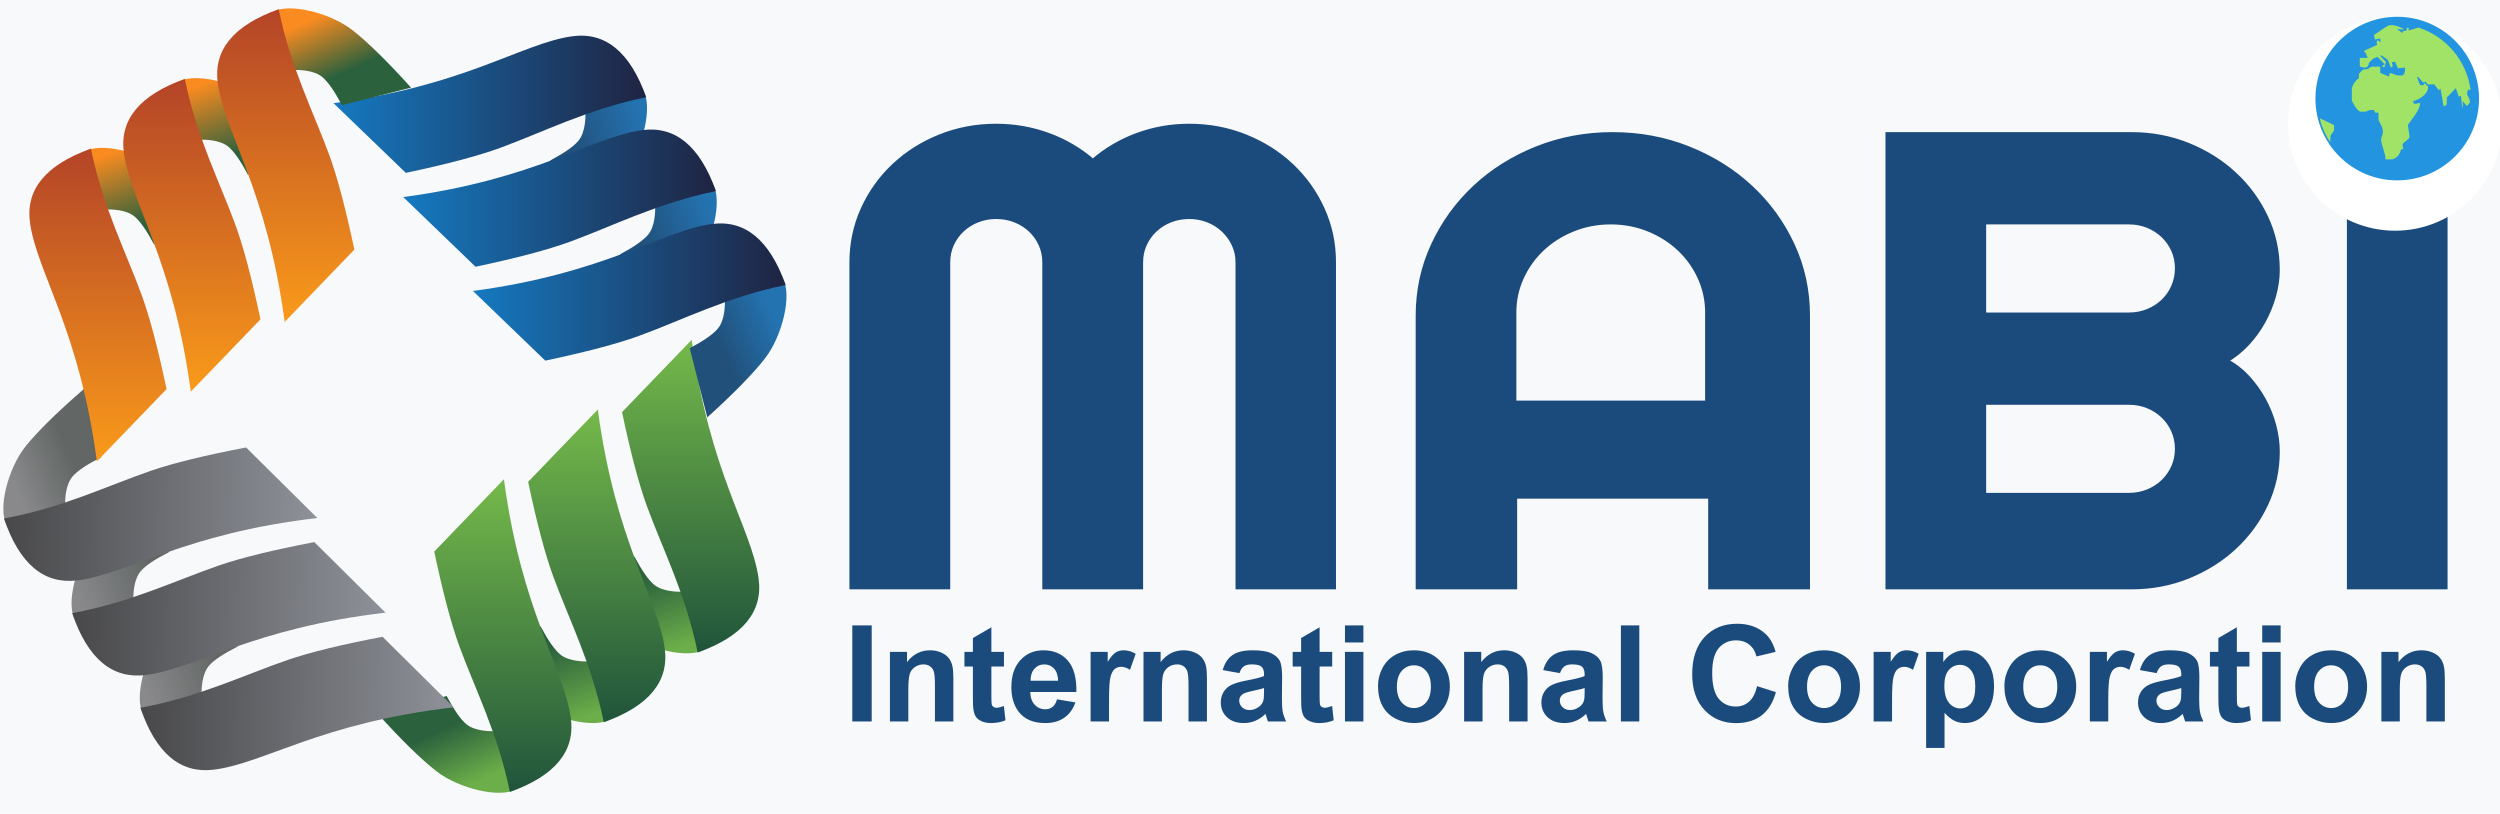 <?xml version="1.0" encoding="UTF-8"?>
<svg width="596px" height="194px" viewBox="0 0 596 194" version="1.1" xmlns="http://www.w3.org/2000/svg" xmlns:xlink="http://www.w3.org/1999/xlink">
    <title>MabiLogoBlue</title>
    <defs>
        <linearGradient x1="50%" y1="16.361%" x2="80.661%" y2="83.639%" id="linearGradient-1">
            <stop stop-color="#2B613D" offset="0%"></stop>
            <stop stop-color="#6CAE49" offset="100%"></stop>
        </linearGradient>
        <linearGradient x1="50%" y1="26.956%" x2="80.661%" y2="73.044%" id="linearGradient-2">
            <stop stop-color="#2B613D" offset="0%"></stop>
            <stop stop-color="#6CAE49" offset="100%"></stop>
        </linearGradient>
        <linearGradient x1="50%" y1="0%" x2="50%" y2="100%" id="linearGradient-3">
            <stop stop-color="#75B94A" offset="0%"></stop>
            <stop stop-color="#20543B" offset="100%"></stop>
        </linearGradient>
        <linearGradient x1="50%" y1="15.906%" x2="80.661%" y2="84.094%" id="linearGradient-4">
            <stop stop-color="#626765" offset="0%"></stop>
            <stop stop-color="#89898B" offset="100%"></stop>
        </linearGradient>
        <linearGradient x1="50%" y1="26.644%" x2="80.661%" y2="73.356%" id="linearGradient-5">
            <stop stop-color="#626765" offset="0%"></stop>
            <stop stop-color="#89898B" offset="100%"></stop>
        </linearGradient>
        <linearGradient x1="50%" y1="0%" x2="50%" y2="100%" id="linearGradient-6">
            <stop stop-color="#8E9199" offset="0%"></stop>
            <stop stop-color="#48484A" offset="100%"></stop>
        </linearGradient>
        <linearGradient x1="50%" y1="16.361%" x2="80.661%" y2="83.639%" id="linearGradient-7">
            <stop stop-color="#21507A" offset="0%"></stop>
            <stop stop-color="#2473B1" offset="100%"></stop>
        </linearGradient>
        <linearGradient x1="50%" y1="26.956%" x2="80.661%" y2="73.044%" id="linearGradient-8">
            <stop stop-color="#21507A" offset="0%"></stop>
            <stop stop-color="#2473B1" offset="100%"></stop>
        </linearGradient>
        <linearGradient x1="50%" y1="0%" x2="50%" y2="100%" id="linearGradient-9">
            <stop stop-color="#1579C0" offset="0%"></stop>
            <stop stop-color="#1F2442" offset="100%"></stop>
        </linearGradient>
        <linearGradient x1="50%" y1="16.361%" x2="80.661%" y2="83.639%" id="linearGradient-10">
            <stop stop-color="#2B613D" offset="0%"></stop>
            <stop stop-color="#FA8B20" offset="100%"></stop>
        </linearGradient>
        <linearGradient x1="50%" y1="26.956%" x2="80.661%" y2="73.044%" id="linearGradient-11">
            <stop stop-color="#2B613D" offset="0%"></stop>
            <stop stop-color="#FA8B20" offset="100%"></stop>
        </linearGradient>
        <linearGradient x1="50%" y1="0%" x2="50%" y2="100%" id="linearGradient-12">
            <stop stop-color="#FA9A1A" offset="0%"></stop>
            <stop stop-color="#B44428" offset="100%"></stop>
        </linearGradient>
    </defs>
    <g id="MabiLogoBlue" stroke="none" stroke-width="1" fill="none" fill-rule="evenodd">
        <rect fill="#F8F9FA" x="0" y="0" width="596" height="194"></rect>
        <g id="M-icon" transform="translate(-0.282, 2)">
            <g id="Group" transform="translate(90.282, 79)">
                <path d="M50.624,60.659 L61.25,51.684 C63.046,55.065 64.619,57.31 65.969,58.418 C67.995,60.08 71.51,60.08 72.582,60.08 C73.653,60.08 81.394,71.553 77.81,73.847 C74.226,76.142 64.217,73.847 58.769,69.587 C55.136,66.746 52.421,63.77 50.624,60.659 Z" id="Path-3-Copy-2" fill="url(#linearGradient-1)"></path>
                <path d="M28.24,77.282 L38.866,68.307 C40.662,71.688 42.235,73.933 43.586,75.041 C45.611,76.703 49.126,76.703 50.198,76.703 C51.269,76.703 59.01,88.176 55.426,90.47 C51.842,92.765 41.833,90.47 36.385,86.21 C32.752,83.369 30.038,80.393 28.24,77.282 Z" id="Path-3-Copy-3" fill="url(#linearGradient-1)"></path>
                <path d="M0,89.112 L16.482,84.93 C18.278,88.311 19.851,90.556 21.202,91.664 C23.227,93.326 26.743,93.326 27.814,93.326 C28.886,93.326 36.626,104.799 33.042,107.094 C29.458,109.388 19.449,107.094 14.001,102.833 C10.369,99.992 5.702,95.418 0,89.112 Z" id="Path-3-Copy-4" fill="url(#linearGradient-2)"></path>
                <path d="M74.909,0 L74.91,0.095 C79.146,31.633 89.099,44.823 90.833,56.789 C91.99,64.775 87.15,70.699 76.315,74.563 L76.326,74.558 C76.326,74.561 76.326,74.56 76.326,74.559 L76.315,74.563 L76.315,74.504 C73.491,60.662 67.956,49.879 64.238,39.702 C62.332,34.486 60.35,27.001 58.292,17.245 L58.292,17.245 L74.898,0.011 L74.898,5.68434189e-14 C74.898,0.003 74.899,0.007 74.899,0.01 L74.909,0 Z" id="Combined-Shape" fill="url(#linearGradient-3)"></path>
                <path d="M52.526,16.623 L52.527,16.718 C56.762,48.256 66.715,61.446 68.449,73.412 C69.606,81.398 64.767,87.322 53.931,91.186 L53.942,91.181 C53.942,91.184 53.942,91.183 53.942,91.182 L53.931,91.186 L53.931,91.128 C51.108,77.285 45.572,66.502 41.854,56.325 C39.949,51.109 37.966,43.624 35.908,33.868 L35.908,33.868 L52.514,16.634 L52.514,16.623 C52.514,16.626 52.515,16.63 52.515,16.633 L52.526,16.623 Z" id="Combined-Shape-Copy" fill="url(#linearGradient-3)"></path>
                <path d="M30.142,33.246 L30.143,33.341 C34.378,64.879 44.331,78.069 46.065,90.035 C47.222,98.021 42.383,103.945 31.547,107.809 L31.558,107.804 C31.559,107.808 31.558,107.806 31.558,107.805 L31.547,107.809 L31.547,107.751 C28.724,93.908 23.188,83.125 19.47,72.948 C17.565,67.732 15.583,60.247 13.524,50.492 L13.524,50.492 L30.13,33.257 L30.13,33.246 C30.131,33.25 30.131,33.253 30.132,33.256 L30.142,33.246 Z" id="Combined-Shape-Copy-2" fill="url(#linearGradient-3)"></path>
            </g>
            <g id="Group-Copy-3" transform="translate(54.883, 136.428) rotate(91) translate(-54.883, -136.428) translate(9.603, 82.327)">
                <path d="M50.379,60.772 L60.953,51.78 C62.741,55.168 64.306,57.417 65.65,58.527 C67.666,60.192 71.164,60.192 72.231,60.192 C73.297,60.192 81,71.686 77.433,73.985 C73.866,76.284 63.906,73.985 58.484,69.716 C54.87,66.87 52.168,63.889 50.379,60.772 Z" id="Path-3-Copy-2" fill="url(#linearGradient-4)"></path>
                <path d="M28.103,77.426 L38.678,68.434 C40.465,71.822 42.031,74.071 43.375,75.181 C45.391,76.846 48.889,76.846 49.955,76.846 C51.021,76.846 58.725,88.341 55.158,90.639 C51.591,92.938 41.631,90.639 36.209,86.37 C32.594,83.524 29.892,80.543 28.103,77.426 Z" id="Path-3-Copy-3" fill="url(#linearGradient-4)"></path>
                <path d="M2.46469511e-14,89.278 L16.402,85.088 C18.19,88.476 19.755,90.725 21.099,91.835 C23.115,93.5 26.613,93.5 27.68,93.5 C28.746,93.5 36.449,104.995 32.882,107.293 C29.315,109.592 19.355,107.293 13.933,103.024 C10.319,100.179 5.674,95.596 2.46469511e-14,89.278 Z" id="Path-3-Copy-4" fill="url(#linearGradient-5)"></path>
                <path d="M74.547,0 L74.549,0.104 C78.765,31.694 88.668,44.908 90.393,56.895 C91.545,64.895 86.729,70.831 75.946,74.702 L75.957,74.697 C75.957,74.7 75.957,74.699 75.956,74.698 L75.946,74.702 L75.945,74.643 C73.136,60.775 67.627,49.972 63.927,39.776 C62.031,34.55 60.058,27.051 58.01,17.277 L58.01,17.277 L74.535,0.012 L74.535,5.68434189e-14 C74.536,0.004 74.536,0.007 74.537,0.011 L74.547,0 Z" id="Combined-Shape" fill="url(#linearGradient-6)"></path>
                <path d="M52.271,16.654 L52.274,16.758 C56.489,48.349 66.392,61.562 68.118,73.549 C69.269,81.549 64.453,87.485 53.67,91.356 L53.681,91.351 C53.681,91.354 53.681,91.353 53.681,91.352 L53.67,91.356 L53.67,91.297 C50.86,77.429 45.352,66.626 41.652,56.43 C39.755,51.204 37.783,43.705 35.734,33.932 L35.734,33.932 L52.259,16.666 L52.26,16.654 C52.26,16.658 52.261,16.661 52.261,16.665 L52.271,16.654 Z" id="Combined-Shape-Copy" fill="url(#linearGradient-6)"></path>
                <path d="M29.996,33.308 L29.998,33.412 C34.214,65.003 44.117,78.216 45.842,90.203 C46.994,98.203 42.178,104.139 31.395,108.01 L31.406,108.005 C31.406,108.008 31.406,108.007 31.405,108.006 L31.395,108.01 L31.394,107.952 C28.585,94.083 23.076,83.28 19.376,73.084 C17.48,67.858 15.507,60.359 13.459,50.586 L13.459,50.586 L29.984,33.32 L29.984,33.308 C29.985,33.312 29.985,33.315 29.986,33.319 L29.996,33.308 Z" id="Combined-Shape-Copy-2" fill="url(#linearGradient-6)"></path>
            </g>
            <g id="Group-Copy" transform="translate(133.782, 52) rotate(-90) translate(-133.782, -52) translate(88.282, -2)">
                <path d="M50.624,60.659 L61.25,51.684 C63.046,55.065 64.619,57.31 65.969,58.418 C67.995,60.08 71.51,60.08 72.582,60.08 C73.653,60.08 81.394,71.553 77.81,73.847 C74.226,76.142 64.217,73.847 58.769,69.587 C55.136,66.746 52.421,63.77 50.624,60.659 Z" id="Path-3-Copy-2" fill="url(#linearGradient-7)"></path>
                <path d="M28.24,77.282 L38.866,68.307 C40.662,71.688 42.235,73.933 43.586,75.041 C45.611,76.703 49.126,76.703 50.198,76.703 C51.269,76.703 59.01,88.176 55.426,90.47 C51.842,92.765 41.833,90.47 36.385,86.21 C32.752,83.369 30.038,80.393 28.24,77.282 Z" id="Path-3-Copy-3" fill="url(#linearGradient-7)"></path>
                <path d="M1.77635684e-15,89.112 L16.482,84.93 C18.278,88.311 19.851,90.556 21.202,91.664 C23.227,93.326 26.743,93.326 27.814,93.326 C28.886,93.326 36.626,104.799 33.042,107.094 C29.458,109.388 19.449,107.094 14.001,102.833 C10.369,99.992 5.702,95.418 1.77635684e-15,89.112 Z" id="Path-3-Copy-4" fill="url(#linearGradient-8)"></path>
                <path d="M74.909,0 L74.91,0.095 C79.146,31.633 89.099,44.823 90.833,56.789 C91.99,64.775 87.15,70.699 76.315,74.563 L76.326,74.558 C76.326,74.561 76.326,74.56 76.326,74.559 L76.315,74.563 L76.315,74.504 C73.491,60.662 67.956,49.879 64.238,39.702 C62.332,34.486 60.35,27.001 58.292,17.245 L58.292,17.245 L74.898,0.011 L74.898,5.68434189e-14 C74.898,0.003 74.899,0.007 74.899,0.01 L74.909,0 Z" id="Combined-Shape" fill="url(#linearGradient-9)"></path>
                <path d="M52.526,16.623 L52.527,16.718 C56.762,48.256 66.715,61.446 68.449,73.412 C69.606,81.398 64.767,87.322 53.931,91.186 L53.942,91.181 C53.942,91.184 53.942,91.183 53.942,91.182 L53.931,91.186 L53.931,91.128 C51.108,77.285 45.572,66.502 41.854,56.325 C39.949,51.109 37.966,43.624 35.908,33.868 L35.908,33.868 L52.514,16.634 L52.514,16.623 C52.514,16.626 52.515,16.63 52.515,16.633 L52.526,16.623 Z" id="Combined-Shape-Copy" fill="url(#linearGradient-9)"></path>
                <path d="M30.142,33.246 L30.143,33.341 C34.378,64.879 44.331,78.069 46.065,90.035 C47.222,98.021 42.383,103.945 31.547,107.809 L31.558,107.804 C31.559,107.808 31.558,107.806 31.558,107.805 L31.547,107.809 L31.547,107.751 C28.724,93.908 23.188,83.125 19.47,72.948 C17.565,67.732 15.583,60.247 13.524,50.492 L13.524,50.492 L30.13,33.257 L30.13,33.246 C30.131,33.25 30.131,33.253 30.132,33.256 L30.142,33.246 Z" id="Combined-Shape-Copy-2" fill="url(#linearGradient-9)"></path>
            </g>
            <g id="Group-Copy-2" transform="translate(52.782, 54) rotate(-180) translate(-52.782, -54) translate(7.282, -0)">
                <path d="M50.624,60.659 L61.25,51.684 C63.046,55.065 64.619,57.31 65.969,58.418 C67.995,60.08 71.51,60.08 72.582,60.08 C73.653,60.08 81.394,71.553 77.81,73.847 C74.226,76.142 64.217,73.847 58.769,69.587 C55.136,66.746 52.421,63.77 50.624,60.659 Z" id="Path-3-Copy-2" fill="url(#linearGradient-10)"></path>
                <path d="M28.24,77.282 L38.866,68.307 C40.662,71.688 42.235,73.933 43.586,75.041 C45.611,76.703 49.126,76.703 50.198,76.703 C51.269,76.703 59.01,88.176 55.426,90.47 C51.842,92.765 41.833,90.47 36.385,86.21 C32.752,83.369 30.038,80.393 28.24,77.282 Z" id="Path-3-Copy-3" fill="url(#linearGradient-10)"></path>
                <path d="M0,89.112 L16.482,84.93 C18.278,88.311 19.851,90.556 21.202,91.664 C23.227,93.326 26.743,93.326 27.814,93.326 C28.886,93.326 36.626,104.799 33.042,107.094 C29.458,109.388 19.449,107.094 14.001,102.833 C10.369,99.992 5.702,95.418 0,89.112 Z" id="Path-3-Copy-4" fill="url(#linearGradient-11)"></path>
                <path d="M74.909,0 L74.91,0.095 C79.146,31.633 89.099,44.823 90.833,56.789 C91.99,64.775 87.15,70.699 76.315,74.563 L76.326,74.558 C76.326,74.561 76.326,74.56 76.326,74.559 L76.315,74.563 L76.315,74.504 C73.491,60.662 67.956,49.879 64.238,39.702 C62.332,34.486 60.35,27.001 58.292,17.245 L58.292,17.245 L74.898,0.011 L74.898,4.97379915e-14 C74.898,0.003 74.899,0.007 74.899,0.01 L74.909,0 Z" id="Combined-Shape" fill="url(#linearGradient-12)"></path>
                <path d="M52.526,16.623 L52.527,16.718 C56.762,48.256 66.715,61.446 68.449,73.412 C69.606,81.398 64.767,87.322 53.931,91.186 L53.942,91.181 C53.942,91.184 53.942,91.183 53.942,91.182 L53.931,91.186 L53.931,91.128 C51.108,77.285 45.572,66.502 41.854,56.325 C39.949,51.109 37.966,43.624 35.908,33.868 L35.908,33.868 L52.514,16.634 L52.514,16.623 C52.514,16.626 52.515,16.63 52.515,16.633 L52.526,16.623 Z" id="Combined-Shape-Copy" fill="url(#linearGradient-12)"></path>
                <path d="M30.142,33.246 L30.143,33.341 C34.378,64.879 44.331,78.069 46.065,90.035 C47.222,98.021 42.383,103.945 31.547,107.809 L31.558,107.804 C31.559,107.808 31.558,107.806 31.558,107.805 L31.547,107.809 L31.547,107.751 C28.724,93.908 23.188,83.125 19.47,72.948 C17.565,67.732 15.583,60.247 13.524,50.492 L13.524,50.492 L30.13,33.257 L30.13,33.246 C30.131,33.25 30.131,33.253 30.132,33.256 L30.142,33.246 Z" id="Combined-Shape-Copy-2" fill="url(#linearGradient-12)"></path>
            </g>
        </g>
        <path d="M207.812,172 L207.812,149.094 L203.188,149.094 L203.188,172 L207.812,172 Z M216.547,172 L216.547,164.484 C216.547,162.63 216.659,161.359 216.883,160.672 C217.107,159.984 217.521,159.432 218.125,159.016 C218.729,158.599 219.411,158.391 220.172,158.391 C220.766,158.391 221.273,158.536 221.695,158.828 C222.117,159.12 222.422,159.529 222.609,160.055 C222.797,160.581 222.891,161.74 222.891,163.531 L222.891,163.531 L222.891,172 L227.281,172 L227.281,161.688 C227.281,160.406 227.201,159.422 227.039,158.734 C226.878,158.047 226.591,157.432 226.18,156.891 C225.768,156.349 225.161,155.904 224.359,155.555 C223.557,155.206 222.672,155.031 221.703,155.031 C219.505,155.031 217.682,155.969 216.234,157.844 L216.234,157.844 L216.234,155.406 L212.156,155.406 L212.156,172 L216.547,172 Z M236.234,172.375 C237.526,172.375 238.682,172.156 239.703,171.719 L239.703,171.719 L239.328,168.312 C238.557,168.594 237.969,168.734 237.562,168.734 C237.271,168.734 237.023,168.661 236.82,168.516 C236.617,168.37 236.487,168.185 236.43,167.961 C236.372,167.737 236.344,166.948 236.344,165.594 L236.344,165.594 L236.344,158.906 L239.344,158.906 L239.344,155.406 L236.344,155.406 L236.344,149.547 L231.938,152.109 L231.938,155.406 L229.922,155.406 L229.922,158.906 L231.938,158.906 L231.938,166.141 C231.938,167.693 231.984,168.724 232.078,169.234 C232.193,169.953 232.398,170.523 232.695,170.945 C232.992,171.367 233.458,171.711 234.094,171.977 C234.729,172.242 235.443,172.375 236.234,172.375 Z M249.156,172.375 C250.979,172.375 252.497,171.956 253.711,171.117 C254.924,170.279 255.812,169.057 256.375,167.453 L256.375,167.453 L252,166.719 C251.76,167.552 251.406,168.156 250.938,168.531 C250.469,168.906 249.891,169.094 249.203,169.094 C248.193,169.094 247.349,168.732 246.672,168.008 C245.995,167.284 245.641,166.271 245.609,164.969 L245.609,164.969 L256.609,164.969 C256.672,161.604 255.99,159.107 254.562,157.477 C253.135,155.846 251.188,155.031 248.719,155.031 C246.521,155.031 244.703,155.81 243.266,157.367 C241.828,158.924 241.109,161.078 241.109,163.828 C241.109,166.13 241.656,168.036 242.75,169.547 C244.135,171.432 246.271,172.375 249.156,172.375 Z M252.25,162.281 L245.688,162.281 C245.677,161.083 245.984,160.135 246.609,159.438 C247.234,158.74 248.026,158.391 248.984,158.391 C249.88,158.391 250.641,158.721 251.266,159.383 C251.891,160.044 252.219,161.01 252.25,162.281 L252.25,162.281 Z M264.391,172 L264.391,166.875 C264.391,164.052 264.513,162.198 264.758,161.312 C265.003,160.427 265.339,159.815 265.766,159.477 C266.193,159.138 266.714,158.969 267.328,158.969 C267.964,158.969 268.651,159.208 269.391,159.688 L269.391,159.688 L270.75,155.859 C269.823,155.307 268.859,155.031 267.859,155.031 C267.151,155.031 266.518,155.208 265.961,155.562 C265.404,155.917 264.776,156.651 264.078,157.766 L264.078,157.766 L264.078,155.406 L260,155.406 L260,172 L264.391,172 Z M277,172 L277,164.484 C277,162.63 277.112,161.359 277.336,160.672 C277.56,159.984 277.974,159.432 278.578,159.016 C279.182,158.599 279.865,158.391 280.625,158.391 C281.219,158.391 281.727,158.536 282.148,158.828 C282.57,159.12 282.875,159.529 283.062,160.055 C283.25,160.581 283.344,161.74 283.344,163.531 L283.344,163.531 L283.344,172 L287.734,172 L287.734,161.688 C287.734,160.406 287.654,159.422 287.492,158.734 C287.331,158.047 287.044,157.432 286.633,156.891 C286.221,156.349 285.615,155.904 284.812,155.555 C284.01,155.206 283.125,155.031 282.156,155.031 C279.958,155.031 278.135,155.969 276.688,157.844 L276.688,157.844 L276.688,155.406 L272.609,155.406 L272.609,172 L277,172 Z M296.547,172.375 C297.516,172.375 298.427,172.193 299.281,171.828 C300.135,171.464 300.938,170.917 301.688,170.188 C301.719,170.271 301.771,170.443 301.844,170.703 C302.01,171.276 302.151,171.708 302.266,172 L302.266,172 L306.609,172 C306.224,171.208 305.961,170.466 305.82,169.773 C305.68,169.081 305.609,168.005 305.609,166.547 L305.609,166.547 L305.656,161.422 C305.656,159.516 305.461,158.206 305.07,157.492 C304.68,156.779 304.005,156.19 303.047,155.727 C302.089,155.263 300.63,155.031 298.672,155.031 C296.516,155.031 294.891,155.417 293.797,156.188 C292.703,156.958 291.932,158.146 291.484,159.75 L291.484,159.75 L295.469,160.469 C295.74,159.698 296.094,159.159 296.531,158.852 C296.969,158.544 297.578,158.391 298.359,158.391 C299.516,158.391 300.302,158.57 300.719,158.93 C301.135,159.289 301.344,159.891 301.344,160.734 L301.344,160.734 L301.344,161.172 C300.552,161.505 299.13,161.865 297.078,162.25 C295.557,162.542 294.393,162.883 293.586,163.273 C292.779,163.664 292.151,164.227 291.703,164.961 C291.255,165.695 291.031,166.531 291.031,167.469 C291.031,168.885 291.523,170.057 292.508,170.984 C293.492,171.911 294.839,172.375 296.547,172.375 Z M297.859,169.281 C297.151,169.281 296.568,169.057 296.109,168.609 C295.651,168.161 295.422,167.63 295.422,167.016 C295.422,166.391 295.708,165.875 296.281,165.469 C296.656,165.219 297.453,164.964 298.672,164.703 C299.891,164.443 300.781,164.219 301.344,164.031 L301.344,164.031 L301.344,164.906 C301.344,165.958 301.286,166.672 301.172,167.047 C301.005,167.62 300.656,168.104 300.125,168.5 C299.406,169.021 298.651,169.281 297.859,169.281 Z M314.484,172.375 C315.776,172.375 316.932,172.156 317.953,171.719 L317.953,171.719 L317.578,168.312 C316.807,168.594 316.219,168.734 315.812,168.734 C315.521,168.734 315.273,168.661 315.07,168.516 C314.867,168.37 314.737,168.185 314.68,167.961 C314.622,167.737 314.594,166.948 314.594,165.594 L314.594,165.594 L314.594,158.906 L317.594,158.906 L317.594,155.406 L314.594,155.406 L314.594,149.547 L310.188,152.109 L310.188,155.406 L308.172,155.406 L308.172,158.906 L310.188,158.906 L310.188,166.141 C310.188,167.693 310.234,168.724 310.328,169.234 C310.443,169.953 310.648,170.523 310.945,170.945 C311.242,171.367 311.708,171.711 312.344,171.977 C312.979,172.242 313.693,172.375 314.484,172.375 Z M325.031,153.156 L325.031,149.094 L320.641,149.094 L320.641,153.156 L325.031,153.156 Z M325.031,172 L325.031,155.406 L320.641,155.406 L320.641,172 L325.031,172 Z M337.094,172.375 C339.552,172.375 341.591,171.549 343.211,169.898 C344.831,168.247 345.641,166.167 345.641,163.656 C345.641,161.167 344.839,159.107 343.234,157.477 C341.63,155.846 339.573,155.031 337.062,155.031 C335.438,155.031 333.966,155.391 332.648,156.109 C331.331,156.828 330.312,157.87 329.594,159.234 C328.875,160.599 328.516,162.01 328.516,163.469 C328.516,165.375 328.875,166.992 329.594,168.32 C330.312,169.648 331.362,170.656 332.742,171.344 C334.122,172.031 335.573,172.375 337.094,172.375 Z M337.078,168.797 C335.932,168.797 334.969,168.359 334.188,167.484 C333.406,166.609 333.016,165.349 333.016,163.703 C333.016,162.057 333.406,160.797 334.188,159.922 C334.969,159.047 335.932,158.609 337.078,158.609 C338.224,158.609 339.185,159.047 339.961,159.922 C340.737,160.797 341.125,162.047 341.125,163.672 C341.125,165.339 340.737,166.609 339.961,167.484 C339.185,168.359 338.224,168.797 337.078,168.797 Z M353.438,172 L353.438,164.484 C353.438,162.63 353.549,161.359 353.773,160.672 C353.997,159.984 354.411,159.432 355.016,159.016 C355.62,158.599 356.302,158.391 357.062,158.391 C357.656,158.391 358.164,158.536 358.586,158.828 C359.008,159.12 359.312,159.529 359.5,160.055 C359.688,160.581 359.781,161.74 359.781,163.531 L359.781,163.531 L359.781,172 L364.172,172 L364.172,161.688 C364.172,160.406 364.091,159.422 363.93,158.734 C363.768,158.047 363.482,157.432 363.07,156.891 C362.659,156.349 362.052,155.904 361.25,155.555 C360.448,155.206 359.562,155.031 358.594,155.031 C356.396,155.031 354.573,155.969 353.125,157.844 L353.125,157.844 L353.125,155.406 L349.047,155.406 L349.047,172 L353.438,172 Z M372.984,172.375 C373.953,172.375 374.865,172.193 375.719,171.828 C376.573,171.464 377.375,170.917 378.125,170.188 C378.156,170.271 378.208,170.443 378.281,170.703 C378.448,171.276 378.589,171.708 378.703,172 L378.703,172 L383.047,172 C382.661,171.208 382.398,170.466 382.258,169.773 C382.117,169.081 382.047,168.005 382.047,166.547 L382.047,166.547 L382.094,161.422 C382.094,159.516 381.898,158.206 381.508,157.492 C381.117,156.779 380.443,156.19 379.484,155.727 C378.526,155.263 377.068,155.031 375.109,155.031 C372.953,155.031 371.328,155.417 370.234,156.188 C369.141,156.958 368.37,158.146 367.922,159.75 L367.922,159.75 L371.906,160.469 C372.177,159.698 372.531,159.159 372.969,158.852 C373.406,158.544 374.016,158.391 374.797,158.391 C375.953,158.391 376.74,158.57 377.156,158.93 C377.573,159.289 377.781,159.891 377.781,160.734 L377.781,160.734 L377.781,161.172 C376.99,161.505 375.568,161.865 373.516,162.25 C371.995,162.542 370.831,162.883 370.023,163.273 C369.216,163.664 368.589,164.227 368.141,164.961 C367.693,165.695 367.469,166.531 367.469,167.469 C367.469,168.885 367.961,170.057 368.945,170.984 C369.93,171.911 371.276,172.375 372.984,172.375 Z M374.297,169.281 C373.589,169.281 373.005,169.057 372.547,168.609 C372.089,168.161 371.859,167.63 371.859,167.016 C371.859,166.391 372.146,165.875 372.719,165.469 C373.094,165.219 373.891,164.964 375.109,164.703 C376.328,164.443 377.219,164.219 377.781,164.031 L377.781,164.031 L377.781,164.906 C377.781,165.958 377.724,166.672 377.609,167.047 C377.443,167.62 377.094,168.104 376.562,168.5 C375.844,169.021 375.089,169.281 374.297,169.281 Z M390.812,172 L390.812,149.094 L386.422,149.094 L386.422,172 L390.812,172 Z M413.859,172.391 C416.318,172.391 418.346,171.784 419.945,170.57 C421.544,169.357 422.688,167.5 423.375,165 L423.375,165 L418.891,163.578 C418.505,165.255 417.87,166.484 416.984,167.266 C416.099,168.047 415.042,168.438 413.812,168.438 C412.146,168.438 410.792,167.823 409.75,166.594 C408.708,165.365 408.188,163.302 408.188,160.406 C408.188,157.677 408.716,155.703 409.773,154.484 C410.831,153.266 412.208,152.656 413.906,152.656 C415.135,152.656 416.18,153 417.039,153.688 C417.898,154.375 418.464,155.312 418.734,156.5 L418.734,156.5 L423.312,155.406 C422.792,153.573 422.01,152.167 420.969,151.188 C419.219,149.531 416.943,148.703 414.141,148.703 C410.932,148.703 408.344,149.758 406.375,151.867 C404.406,153.977 403.422,156.938 403.422,160.75 C403.422,164.354 404.401,167.195 406.359,169.273 C408.318,171.352 410.818,172.391 413.859,172.391 Z M434.875,172.375 C437.333,172.375 439.372,171.549 440.992,169.898 C442.612,168.247 443.422,166.167 443.422,163.656 C443.422,161.167 442.62,159.107 441.016,157.477 C439.411,155.846 437.354,155.031 434.844,155.031 C433.219,155.031 431.747,155.391 430.43,156.109 C429.112,156.828 428.094,157.87 427.375,159.234 C426.656,160.599 426.297,162.01 426.297,163.469 C426.297,165.375 426.656,166.992 427.375,168.32 C428.094,169.648 429.143,170.656 430.523,171.344 C431.904,172.031 433.354,172.375 434.875,172.375 Z M434.859,168.797 C433.714,168.797 432.75,168.359 431.969,167.484 C431.188,166.609 430.797,165.349 430.797,163.703 C430.797,162.057 431.188,160.797 431.969,159.922 C432.75,159.047 433.714,158.609 434.859,158.609 C436.005,158.609 436.966,159.047 437.742,159.922 C438.518,160.797 438.906,162.047 438.906,163.672 C438.906,165.339 438.518,166.609 437.742,167.484 C436.966,168.359 436.005,168.797 434.859,168.797 Z M451.062,172 L451.062,166.875 C451.062,164.052 451.185,162.198 451.43,161.312 C451.674,160.427 452.01,159.815 452.438,159.477 C452.865,159.138 453.385,158.969 454,158.969 C454.635,158.969 455.323,159.208 456.062,159.688 L456.062,159.688 L457.422,155.859 C456.495,155.307 455.531,155.031 454.531,155.031 C453.823,155.031 453.19,155.208 452.633,155.562 C452.076,155.917 451.448,156.651 450.75,157.766 L450.75,157.766 L450.75,155.406 L446.672,155.406 L446.672,172 L451.062,172 Z M463.578,178.312 L463.578,169.953 C464.401,170.839 465.185,171.464 465.93,171.828 C466.674,172.193 467.505,172.375 468.422,172.375 C470.349,172.375 471.99,171.607 473.344,170.07 C474.698,168.534 475.375,166.38 475.375,163.609 C475.375,160.911 474.703,158.807 473.359,157.297 C472.016,155.786 470.38,155.031 468.453,155.031 C467.349,155.031 466.344,155.292 465.438,155.812 C464.531,156.333 463.812,157.01 463.281,157.844 L463.281,157.844 L463.281,155.406 L459.188,155.406 L459.188,178.312 L463.578,178.312 Z M467.344,168.891 C466.281,168.891 465.38,168.445 464.641,167.555 C463.901,166.664 463.531,165.286 463.531,163.422 C463.531,161.797 463.885,160.57 464.594,159.742 C465.302,158.914 466.193,158.5 467.266,158.5 C468.297,158.5 469.161,158.922 469.859,159.766 C470.557,160.609 470.906,161.901 470.906,163.641 C470.906,165.505 470.568,166.846 469.891,167.664 C469.214,168.482 468.365,168.891 467.344,168.891 Z M486.422,172.375 C488.88,172.375 490.919,171.549 492.539,169.898 C494.159,168.247 494.969,166.167 494.969,163.656 C494.969,161.167 494.167,159.107 492.562,157.477 C490.958,155.846 488.901,155.031 486.391,155.031 C484.766,155.031 483.294,155.391 481.977,156.109 C480.659,156.828 479.641,157.87 478.922,159.234 C478.203,160.599 477.844,162.01 477.844,163.469 C477.844,165.375 478.203,166.992 478.922,168.32 C479.641,169.648 480.69,170.656 482.07,171.344 C483.451,172.031 484.901,172.375 486.422,172.375 Z M486.406,168.797 C485.26,168.797 484.297,168.359 483.516,167.484 C482.734,166.609 482.344,165.349 482.344,163.703 C482.344,162.057 482.734,160.797 483.516,159.922 C484.297,159.047 485.26,158.609 486.406,158.609 C487.552,158.609 488.513,159.047 489.289,159.922 C490.065,160.797 490.453,162.047 490.453,163.672 C490.453,165.339 490.065,166.609 489.289,167.484 C488.513,168.359 487.552,168.797 486.406,168.797 Z M502.609,172 L502.609,166.875 C502.609,164.052 502.732,162.198 502.977,161.312 C503.221,160.427 503.557,159.815 503.984,159.477 C504.411,159.138 504.932,158.969 505.547,158.969 C506.182,158.969 506.87,159.208 507.609,159.688 L507.609,159.688 L508.969,155.859 C508.042,155.307 507.078,155.031 506.078,155.031 C505.37,155.031 504.737,155.208 504.18,155.562 C503.622,155.917 502.995,156.651 502.297,157.766 L502.297,157.766 L502.297,155.406 L498.219,155.406 L498.219,172 L502.609,172 Z M515.219,172.375 C516.188,172.375 517.099,172.193 517.953,171.828 C518.807,171.464 519.609,170.917 520.359,170.188 C520.391,170.271 520.443,170.443 520.516,170.703 C520.682,171.276 520.823,171.708 520.938,172 L520.938,172 L525.281,172 C524.896,171.208 524.633,170.466 524.492,169.773 C524.352,169.081 524.281,168.005 524.281,166.547 L524.281,166.547 L524.328,161.422 C524.328,159.516 524.133,158.206 523.742,157.492 C523.352,156.779 522.677,156.19 521.719,155.727 C520.76,155.263 519.302,155.031 517.344,155.031 C515.188,155.031 513.562,155.417 512.469,156.188 C511.375,156.958 510.604,158.146 510.156,159.75 L510.156,159.75 L514.141,160.469 C514.411,159.698 514.766,159.159 515.203,158.852 C515.641,158.544 516.25,158.391 517.031,158.391 C518.188,158.391 518.974,158.57 519.391,158.93 C519.807,159.289 520.016,159.891 520.016,160.734 L520.016,160.734 L520.016,161.172 C519.224,161.505 517.802,161.865 515.75,162.25 C514.229,162.542 513.065,162.883 512.258,163.273 C511.451,163.664 510.823,164.227 510.375,164.961 C509.927,165.695 509.703,166.531 509.703,167.469 C509.703,168.885 510.195,170.057 511.18,170.984 C512.164,171.911 513.51,172.375 515.219,172.375 Z M516.531,169.281 C515.823,169.281 515.24,169.057 514.781,168.609 C514.323,168.161 514.094,167.63 514.094,167.016 C514.094,166.391 514.38,165.875 514.953,165.469 C515.328,165.219 516.125,164.964 517.344,164.703 C518.562,164.443 519.453,164.219 520.016,164.031 L520.016,164.031 L520.016,164.906 C520.016,165.958 519.958,166.672 519.844,167.047 C519.677,167.62 519.328,168.104 518.797,168.5 C518.078,169.021 517.323,169.281 516.531,169.281 Z M533.156,172.375 C534.448,172.375 535.604,172.156 536.625,171.719 L536.625,171.719 L536.25,168.312 C535.479,168.594 534.891,168.734 534.484,168.734 C534.193,168.734 533.945,168.661 533.742,168.516 C533.539,168.37 533.409,168.185 533.352,167.961 C533.294,167.737 533.266,166.948 533.266,165.594 L533.266,158.906 L536.266,158.906 L536.266,155.406 L533.266,155.406 L533.266,149.547 L528.859,152.109 L528.859,155.406 L526.844,155.406 L526.844,158.906 L528.859,158.906 L528.859,166.141 C528.859,167.693 528.906,168.724 529,169.234 C529.115,169.953 529.32,170.523 529.617,170.945 C529.914,171.367 530.38,171.711 531.016,171.977 C531.651,172.242 532.365,172.375 533.156,172.375 Z M543.703,153.156 L543.703,149.094 L539.312,149.094 L539.312,153.156 L543.703,153.156 Z M543.703,172 L543.703,155.406 L539.312,155.406 L539.312,172 L543.703,172 Z M555.766,172.375 C558.224,172.375 560.263,171.549 561.883,169.898 C563.503,168.247 564.312,166.167 564.312,163.656 C564.312,161.167 563.51,159.107 561.906,157.477 C560.302,155.846 558.245,155.031 555.734,155.031 C554.109,155.031 552.638,155.391 551.32,156.109 C550.003,156.828 548.984,157.87 548.266,159.234 C547.547,160.599 547.188,162.01 547.188,163.469 C547.188,165.375 547.547,166.992 548.266,168.32 C548.984,169.648 550.034,170.656 551.414,171.344 C552.794,172.031 554.245,172.375 555.766,172.375 Z M555.75,168.797 C554.604,168.797 553.641,168.359 552.859,167.484 C552.078,166.609 551.688,165.349 551.688,163.703 C551.688,162.057 552.078,160.797 552.859,159.922 C553.641,159.047 554.604,158.609 555.75,158.609 C556.896,158.609 557.857,159.047 558.633,159.922 C559.409,160.797 559.797,162.047 559.797,163.672 C559.797,165.339 559.409,166.609 558.633,167.484 C557.857,168.359 556.896,168.797 555.75,168.797 Z M572.109,172 L572.109,164.484 C572.109,162.63 572.221,161.359 572.445,160.672 C572.669,159.984 573.083,159.432 573.688,159.016 C574.292,158.599 574.974,158.391 575.734,158.391 C576.328,158.391 576.836,158.536 577.258,158.828 C577.68,159.12 577.984,159.529 578.172,160.055 C578.359,160.581 578.453,161.74 578.453,163.531 L578.453,163.531 L578.453,172 L582.844,172 L582.844,161.688 C582.844,160.406 582.763,159.422 582.602,158.734 C582.44,158.047 582.154,157.432 581.742,156.891 C581.331,156.349 580.724,155.904 579.922,155.555 C579.12,155.206 578.234,155.031 577.266,155.031 C575.068,155.031 573.245,155.969 571.797,157.844 L571.797,157.844 L571.797,155.406 L567.719,155.406 L567.719,172 L572.109,172 Z" id="InternationalCorporation" fill="#1B4B7C" fill-rule="nonzero"></path>
        <rect id="Rectangle-Copy" fill="#F8F9FA" x="548" y="0" width="48" height="47"></rect>
        <path d="M226.032,140 L226.032,62.531 C226.032,61.018 226.326,59.606 226.915,58.294 C227.503,56.983 228.319,55.836 229.363,54.852 C230.406,53.869 231.623,53.099 233.014,52.545 C234.405,51.99 235.903,51.713 237.508,51.713 C239.113,51.713 240.611,51.99 242.002,52.545 C243.393,53.099 244.61,53.869 245.654,54.852 C246.697,55.836 247.513,56.983 248.101,58.294 C248.69,59.606 248.984,61.018 248.984,62.531 L248.984,62.531 L248.984,140 L272.016,140 L272.016,62.531 C272.016,61.018 272.31,59.606 272.899,58.294 C273.487,56.983 274.303,55.836 275.346,54.852 C276.39,53.869 277.607,53.099 278.998,52.545 C280.389,51.99 281.887,51.713 283.492,51.713 C285.097,51.713 286.595,51.99 287.986,52.545 C289.377,53.099 290.594,53.869 291.637,54.852 C292.681,55.836 293.51,56.983 294.125,58.294 C294.741,59.606 295.048,61.018 295.048,62.531 L295.048,62.531 L295.048,140 L318,140 L318,62.531 C318,58.042 317.104,53.818 315.312,49.859 C313.519,45.9 311.058,42.445 307.928,39.494 C304.799,36.544 301.134,34.224 296.934,32.534 C292.734,30.845 288.254,30 283.492,30 C279.212,30 275.106,30.719 271.173,32.156 C267.241,33.594 263.697,35.674 260.54,38.398 C257.384,35.674 253.826,33.594 249.867,32.156 C245.908,30.719 241.788,30 237.508,30 C232.746,30 228.266,30.845 224.066,32.534 C219.866,34.224 216.201,36.544 213.072,39.494 C209.942,42.445 207.481,45.9 205.688,49.859 C203.896,53.818 203,58.042 203,62.531 L203,62.531 L203,140 L226.032,140 Z M361.189,140 L361.189,118.385 L407.73,118.385 L407.73,140 L431,140 L431,75.23 C431,69.255 429.784,63.644 427.351,58.397 C424.919,53.151 421.595,48.569 417.378,44.653 C413.162,40.736 408.23,37.649 402.581,35.389 C396.932,33.13 390.892,32 384.459,32 C378.027,32 371.986,33.13 366.338,35.389 C360.689,37.649 355.77,40.736 351.581,44.653 C347.392,48.569 344.081,53.151 341.649,58.397 C339.216,63.644 338,69.255 338,75.23 L338,75.23 L338,140 L361.189,140 Z M407,96 L361,96 L361,74.5 C361,71.553 361.601,68.769 362.803,66.147 C364.005,63.525 365.648,61.24 367.732,59.293 C369.815,57.345 372.26,55.809 375.064,54.686 C377.869,53.562 380.848,53 384,53 C387.152,53 390.131,53.562 392.936,54.686 C395.74,55.809 398.185,57.345 400.268,59.293 C402.352,61.24 403.995,63.525 405.197,66.147 C406.399,68.769 407,71.553 407,74.5 L407,74.5 L407,96 Z M508.135,140 C512.946,140 517.459,139.146 521.676,137.439 C525.892,135.732 529.581,133.41 532.743,130.473 C535.905,127.536 538.405,124.109 540.243,120.192 C542.081,116.276 543,112.084 543,107.615 C543,105.607 542.716,103.536 542.149,101.402 C541.581,99.268 540.757,97.222 539.676,95.264 C538.595,93.305 537.297,91.51 535.784,89.879 C534.27,88.247 532.568,86.954 530.676,86 C532.514,84.946 534.189,83.615 535.703,82.008 C537.216,80.402 538.514,78.619 539.595,76.661 C540.676,74.703 541.514,72.669 542.108,70.561 C542.703,68.452 543,66.393 543,64.385 C543,59.916 542.081,55.724 540.243,51.808 C538.405,47.891 535.905,44.464 532.743,41.527 C529.581,38.59 525.892,36.268 521.676,34.561 C517.459,32.854 512.946,32 508.135,32 L508.135,32 L450,32 L450,140 L508.135,140 Z M507.52,75 L473,75 L473,53 L507.52,53 C509.126,53 510.624,53.281 512.016,53.843 C513.407,54.405 514.625,55.185 515.668,56.181 C516.712,57.178 517.528,58.34 518.117,59.669 C518.706,60.998 519,62.429 519,63.962 C519,65.495 518.706,66.938 518.117,68.293 C517.528,69.647 516.712,70.822 515.668,71.819 C514.625,72.815 513.407,73.595 512.016,74.157 C510.624,74.719 509.126,75 507.52,75 L507.52,75 Z M507.52,118 L473,118 L473,96 L507.52,96 C509.126,96 510.624,96.282 512.016,96.846 C513.407,97.41 514.625,98.192 515.668,99.192 C516.712,100.192 517.528,101.359 518.117,102.692 C518.706,104.026 519,105.462 519,107 C519,108.538 518.706,109.974 518.117,111.308 C517.528,112.641 516.712,113.808 515.668,114.808 C514.625,115.808 513.407,116.59 512.016,117.154 C510.624,117.718 509.126,118 507.52,118 L507.52,118 Z M583,140 L583,32 L560,32 L560,140 L583,140 Z" id="MABI" stroke="#1B4B7C" fill="#1B4B7C" fill-rule="nonzero"></path>
        <circle id="Oval" fill="#FFFFFF" cx="571" cy="29.5" r="25.5"></circle>
        <g id="earth-icon" transform="translate(552, 4)">
            <path d="M19.5,0 C30.269,0 39,8.731 39,19.5 C39,30.269 30.269,39 19.5,39 C8.731,39 0,30.269 0,19.5 C0,8.731 8.731,0 19.5,0 L19.5,0 L19.5,0 Z" id="Path" fill="#2394E0"></path>
            <path d="M3.511,29.931 C2.363,28.198 1.504,26.257 1,24.177 L4.431,25.825 L4.45,26.844 C4.45,27.22 3.809,28.015 3.603,28.318 L3.511,29.931 L3.511,29.931 L3.511,29.931 Z M24.612,2.571 C31.15,4.733 36.055,10.462 37,17.438 L36.382,17.372 C36.271,17.845 36.169,17.855 36.169,18.423 C36.169,18.925 36.803,19.259 36.803,20.317 C36.803,20.601 36.134,21.166 36.106,21.267 L35.113,20.109 L35.113,21.583 L34.964,21.576 L34.698,18.855 L34.143,19.029 L33.484,17.006 L31.312,19.266 L31.286,20.92 L30.576,21.393 L29.822,17.151 L29.371,17.479 L28.35,16.106 L26.825,16.15 L26.242,15.484 L25.643,15.648 L24.466,14.307 L24.238,14.462 L24.967,16.318 L25.814,16.318 L25.814,15.898 L26.236,15.898 C26.54,16.737 26.87,16.239 26.87,16.741 C26.87,18.492 24.698,19.78 23.274,20.109 C23.35,20.424 23.322,20.74 23.696,20.74 C24.492,20.74 24.095,20.601 24.964,20.528 C24.923,22.318 22.903,24.455 22.041,25.784 L22.428,28.527 C22.529,29.123 21.185,29.751 20.728,30.424 L20.947,31.475 L20.329,31.724 C20.221,32.804 19.168,34 17.985,34 L16.717,34 C16.717,32.523 15.658,30.411 15.658,29.366 C15.658,28.479 16.08,28.359 16.08,27.261 C16.08,26.245 15.024,24.79 15.024,24.524 L15.024,22.839 L14.177,22.839 C14.051,22.369 14.13,22.208 13.543,22.208 L13.331,22.208 C12.408,22.208 12.564,22.627 11.638,22.627 L10.791,22.627 C10.027,22.627 8.676,20.191 8.676,19.891 L8.676,17.366 C8.676,16.277 9.678,15.09 10.369,14.629 L10.369,13.578 L11.321,12.615 L11.85,12.527 C12.985,12.527 12.849,11.895 13.543,11.895 L15.446,11.895 L15.446,13.37 L17.538,14.26 L17.735,13.36 C18.683,13.581 18.93,14.001 20.097,14.001 L20.519,14.001 C21.321,14.001 21.365,12.94 21.365,12.107 L19.672,12.274 L18.933,10.677 L18.201,10.87 C18.334,11.441 18.404,11.204 18.404,11.687 C18.404,11.971 18.169,12.003 17.979,12.107 L17.247,10.257 L15.671,9.137 L15.462,9.342 L16.803,10.746 C16.625,11.252 16.603,12.707 15.864,11.687 L16.555,11.356 L14.831,9.557 L13.797,9.957 L12.776,10.93 C12.668,11.712 12.456,12.107 11.631,12.107 C11.083,12.107 11.413,11.965 10.572,11.895 L10.572,9.79 L12.475,9.79 L11.856,8.389 L11.628,8.528 L11.628,8.105 L14.72,6.687 C14.662,6.245 14.59,6.482 14.59,5.999 C14.59,5.971 14.796,5.583 14.802,5.576 L15.601,6.072 L15.411,5.166 L14.177,5.418 L13.949,4.317 C14.926,3.805 17.079,2 17.763,2 L18.398,2 C19.067,2 20.855,2.657 21.147,3.051 L19.45,2.881 L20.709,3.913 L20.829,3.471 L21.768,3.215 L21.781,2.631 L22.206,2.631 L22.206,3.263 L24.612,2.571 L24.612,2.571 L24.612,2.571 Z" id="Shape" fill="#A1E367"></path>
        </g>
    </g>
</svg>